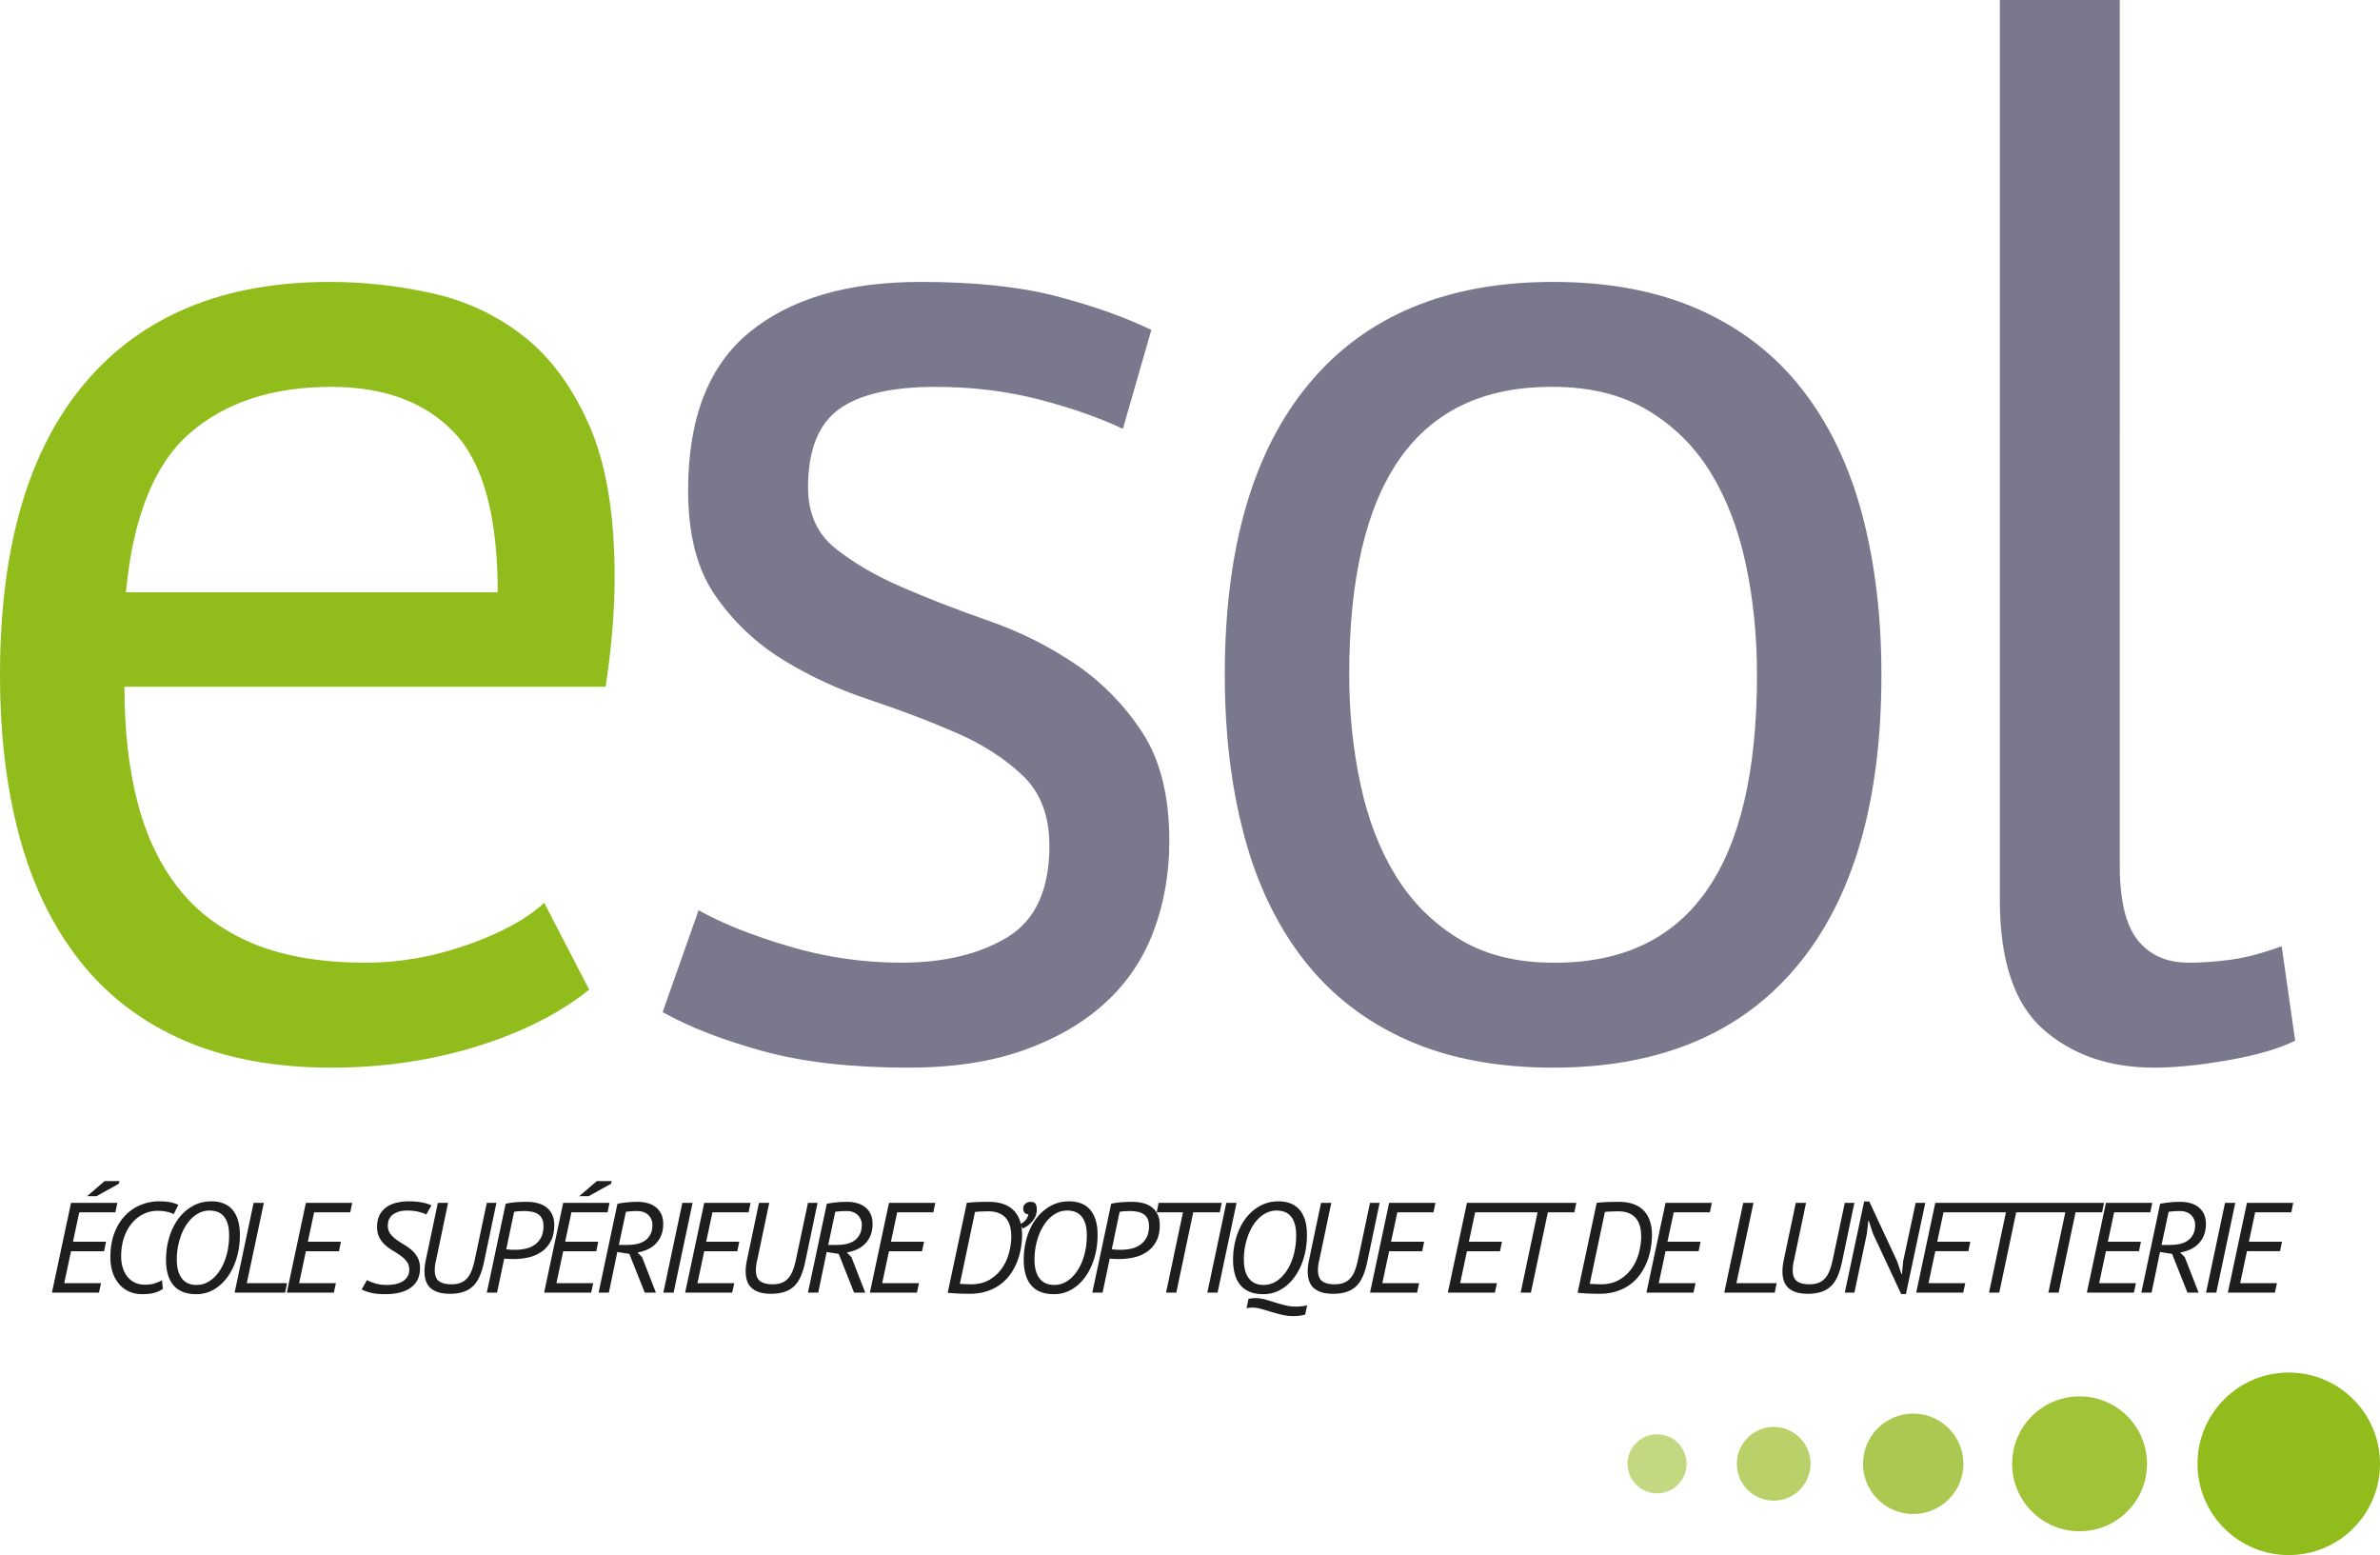 <svg xmlns="http://www.w3.org/2000/svg" viewBox="0 0 600 391.941"><path d="M148.53 249.439c-7.559 6.046-17.073 10.835-28.535 14.36-11.468 3.524-23.62 5.292-36.47 5.292-14.363 0-26.834-2.335-37.416-6.993s-19.275-11.339-26.078-20.031c-6.802-8.692-11.846-19.086-15.118-31.18C1.636 198.795 0 185.19 0 170.072c0-32.249 7.181-56.815 21.543-73.697 14.361-16.879 34.894-25.322 61.604-25.322 8.563 0 17.132.945 25.7 2.834 8.562 1.89 16.25 5.48 23.054 10.771s12.342 12.791 16.63 22.488c4.28 9.701 6.423 22.487 6.423 38.36 0 8.314-.756 17.515-2.266 27.589H31.369c0 11.09 1.134 20.916 3.401 29.479 2.268 8.569 5.793 15.813 10.583 21.73 4.783 5.924 11.02 10.458 18.707 13.607 7.683 3.153 17.068 4.723 28.157 4.723 8.563 0 17.132-1.512 25.7-4.534 8.563-3.024 14.987-6.549 19.275-10.582l11.339 21.92zM83.526 97.507c-14.87 0-26.774 3.91-35.715 11.717-8.947 7.812-14.303 21.165-16.063 40.061h93.728c0-19.145-3.655-32.561-10.96-40.25-7.31-7.683-17.639-11.528-30.99-11.528z" fill="#91bd1c"/><path d="M271.17 167.426c-6.68-4.535-13.984-8.185-21.92-10.96-7.938-2.77-15.249-5.605-21.921-8.504-6.679-2.894-12.284-6.17-16.819-9.826-4.535-3.65-6.802-8.752-6.802-15.307 0-9.317 2.581-15.872 7.747-19.653 5.162-3.779 13.287-5.669 24.377-5.669 9.319 0 18.076 1.076 26.267 3.214 8.185 2.143 15.177 4.6 20.976 7.369l7.18-24.944c-6.802-3.272-14.804-6.106-23.999-8.503-9.2-2.392-20.598-3.59-34.203-3.59-18.395 0-32.756 4.222-43.084 12.66-10.336 8.445-15.496 21.732-15.496 39.872 0 11.09 2.267 19.907 6.802 26.456 4.535 6.555 10.14 11.906 16.819 16.063 6.672 4.157 13.983 7.558 21.92 10.204 7.937 2.645 15.242 5.421 21.92 8.315 6.674 2.899 12.284 6.489 16.819 10.77 4.535 4.287 6.803 10.204 6.803 17.762 0 11.091-3.531 18.774-10.582 23.055-7.058 4.286-16.005 6.424-26.834 6.424-9.578 0-19.028-1.381-28.345-4.156-9.325-2.771-16.884-5.793-22.677-9.07l-9.07 25.699c6.803 3.78 15.24 7.057 25.322 9.826 10.075 2.768 22.299 4.158 36.66 4.158 11.084 0 20.721-1.454 28.912-4.347 8.185-2.894 15.052-6.863 20.598-11.906 5.538-5.036 9.637-11.082 12.282-18.14 2.646-7.052 3.968-14.61 3.968-22.677 0-11.337-2.267-20.466-6.802-27.398-4.535-6.927-10.145-12.66-16.819-17.197zm183.107-69.352c-6.805-8.692-15.44-15.364-25.89-20.03-10.458-4.66-22.742-6.991-36.849-6.991-26.71 0-47.183 8.503-61.415 25.51-14.238 17.007-21.354 41.515-21.354 73.509 0 14.869 1.637 28.41 4.915 40.626 3.271 12.225 8.314 22.677 15.116 31.369s15.43 15.372 25.89 20.03c10.452 4.66 22.735 6.994 36.848 6.994 26.705 0 47.178-8.506 61.415-25.512 14.233-17.006 21.354-41.505 21.354-73.507 0-14.863-1.643-28.404-4.914-40.629-3.278-12.218-8.314-22.675-15.116-31.369zm-62.739 144.56c-9.326 0-17.262-2.012-23.811-6.046-6.555-4.028-11.845-9.32-15.872-15.875-4.034-6.549-6.991-14.232-8.881-23.052-1.89-8.816-2.836-18.011-2.836-27.589 0-48.624 17.132-72.812 51.4-72.565 9.318 0 17.254 1.956 23.808 5.859 6.55 3.91 11.842 9.135 15.876 15.684 4.027 6.555 6.99 14.238 8.88 23.054 1.891 8.823 2.836 18.142 2.836 27.968 0 48.629-17.137 72.818-51.4 72.562zm183.676-4.156c-4.79 1.765-9.07 2.9-12.85 3.4-3.781.509-7.311.756-10.583.756-5.546 0-9.826-1.89-12.85-5.668-3.022-3.78-4.534-10.076-4.534-18.896V0h-30.235v226.762c0 15.372 3.65 26.265 10.96 32.692 7.305 6.424 16.628 9.637 27.967 9.637 5.29 0 11.527-.634 18.707-1.89 7.18-1.265 12.784-2.893 16.818-4.914l-3.4-23.809z" fill="#7a788d"/><path d="M19.975 305.559h9.116l.484-2.39H17.906l-4.815 22.624h11.863l.516-2.39h-9.276l1.712-8.05h8.342l.483-2.39h-8.339l1.583-7.404zm9.988-7.207l.162-.68h-3.75l-4.428 3.815h2.36l5.656-3.135zm9.082 25.097c-.669.227-1.51.34-2.521.34-.948 0-1.795-.177-2.538-.532a5.287 5.287 0 0 1-1.874-1.489c-.507-.634-.895-1.39-1.164-2.262-.27-.873-.405-1.827-.405-2.86 0-1.767.249-3.36.745-4.783.494-1.422 1.163-2.629 2.003-3.62.84-.992 1.815-1.751 2.926-2.28a8.01 8.01 0 0 1 3.474-.791c.906 0 1.708.081 2.407.241.701.163 1.267.364 1.697.6l1.165-2.36c-.497-.238-1.131-.441-1.908-.616-.775-.171-1.778-.256-3.005-.256-1.488 0-2.958.28-4.412.84-1.455.56-2.764 1.423-3.927 2.586-1.165 1.163-2.101 2.632-2.812 4.412-.711 1.776-1.067 3.882-1.067 6.319 0 1.335.183 2.565.55 3.684.366 1.12.894 2.094 1.583 2.926a7.185 7.185 0 0 0 2.521 1.937c.992.465 2.123.695 3.394.695 1.077 0 2.025-.096 2.844-.291a7.003 7.003 0 0 0 2.328-1.033l-.195-2.198a10.73 10.73 0 0 1-1.809.79zm21.428-12.135c0-1.553-.177-2.868-.534-3.944-.354-1.079-.85-1.957-1.486-2.634a5.675 5.675 0 0 0-2.278-1.487c-.884-.314-1.842-.468-2.878-.468-1.724 0-3.291.393-4.702 1.178-1.412.788-2.619 1.855-3.62 3.202s-1.773 2.914-2.31 4.702c-.54 1.789-.81 3.673-.81 5.656 0 2.821.636 4.973 1.908 6.448 1.271 1.477 3.177 2.213 5.72 2.213 1.617 0 3.098-.393 4.446-1.178 1.346-.788 2.503-1.858 3.473-3.217.97-1.358 1.725-2.937 2.263-4.734.54-1.8.808-3.713.808-5.737zm-3.312 4.847c-.4 1.51-.966 2.833-1.697 3.976-.733 1.142-1.6 2.047-2.603 2.716a5.861 5.861 0 0 1-3.312 1c-1.639 0-2.878-.555-3.718-1.663-.84-1.111-1.26-2.679-1.26-4.703 0-1.616.204-3.172.614-4.67.409-1.498.975-2.818 1.697-3.96.721-1.144 1.59-2.054 2.602-2.731a5.896 5.896 0 0 1 3.361-1.018c.604 0 1.201.09 1.795.273.591.183 1.12.506 1.583.971.462.463.835 1.103 1.115 1.923.28.82.42 1.852.42 3.103 0 1.68-.199 3.274-.597 4.783zm5.058 7.241l4.298-20.234h-2.585l-4.784 22.625h12.735l.486-2.39h-10.15zm10.083 2.39h11.863l.516-2.39h-9.276l1.712-8.05h8.342l.483-2.39h-8.339l1.583-7.403h9.116l.484-2.39H77.117l-4.815 22.624zm31.48-10.713a12.617 12.617 0 0 0-1.955-1.407c-.7-.41-1.352-.835-1.956-1.277a6.78 6.78 0 0 1-1.502-1.486c-.4-.55-.597-1.224-.597-2.02 0-1.228.446-2.167 1.34-2.813s2.054-.968 3.476-.968c1.12 0 2.105.107 2.957.323.85.215 1.492.442 1.922.677l1.293-2.294c-.56-.3-1.336-.55-2.326-.742-.992-.195-2.113-.29-3.362-.29-1.1 0-2.14.116-3.12.354-.98.236-1.831.614-2.552 1.131a5.51 5.51 0 0 0-1.713 2.004c-.42.82-.631 1.8-.631 2.94 0 1.079.199 1.983.599 2.716.398.733.898 1.37 1.502 1.908a12.156 12.156 0 0 0 1.955 1.422c.7.41 1.353.835 1.956 1.277.604.442 1.104.93 1.504 1.468.398.541.597 1.198.597 1.972 0 .756-.167 1.381-.501 1.875-.335.498-.771.896-1.31 1.196a5.731 5.731 0 0 1-1.81.63c-.667.12-1.336.178-2.003.178-1.163 0-2.17-.134-3.021-.404-.853-.268-1.526-.544-2.022-.823l-1.324 2.358c.517.303 1.276.576 2.278.826 1.002.247 2.225.37 3.669.37 2.822 0 4.989-.565 6.496-1.696 1.508-1.131 2.263-2.742 2.263-4.833 0-1.056-.2-1.948-.598-2.681-.4-.733-.9-1.364-1.503-1.89zm18.941-11.91l-3.037 14.35c-.239 1.1-.514 2.036-.825 2.812-.313.774-.7 1.41-1.163 1.905a4.241 4.241 0 0 1-1.649 1.1c-.635.238-1.374.357-2.214.357-1.4 0-2.456-.264-3.167-.794-.711-.526-1.068-1.468-1.068-2.826 0-.777.118-1.638.357-2.586l3.005-14.319h-2.585l-3.007 14.284c-.237 1.123-.355 2.123-.355 3.007 0 .84.112 1.611.339 2.312.225.701.59 1.291 1.096 1.777.505.486 1.166.864 1.984 1.131.817.27 1.817.405 3 .405 1.247 0 2.343-.152 3.288-.454.947-.3 1.758-.762 2.436-1.387.677-.625 1.241-1.434 1.694-2.426.45-.991.827-2.175 1.128-3.556l3.167-15.093h-2.424zm16.112 9.695c.593-1.1.89-2.467.89-4.104 0-1.035-.179-1.925-.534-2.666a4.906 4.906 0 0 0-1.471-1.827c-.625-.474-1.363-.82-2.213-1.035a11.259 11.259 0 0 0-2.764-.323c-.884 0-1.777.032-2.683.096-.904.067-1.767.195-2.585.39l-4.752 22.398h2.585l1.81-8.596c.108.02.281.04.518.064.237.02.484.037.743.046.259.012.502.017.727.017h.502c1.228 0 2.446-.14 3.652-.418a9.52 9.52 0 0 0 3.249-1.408c.958-.657 1.733-1.535 2.326-2.634zm-2.424-1a5.266 5.266 0 0 1-1.583 1.84 6.181 6.181 0 0 1-2.279 1.003 12.31 12.31 0 0 1-2.682.291h-.486c-.215 0-.436-.012-.662-.032a14.08 14.08 0 0 0-.647-.05c-.205-.011-.35-.037-.436-.08l1.972-9.405a8.45 8.45 0 0 1 1.147-.146c.464-.032.942-.05 1.438-.05.647 0 1.26.056 1.842.164a4.53 4.53 0 0 1 1.536.564c.442.27.792.654 1.051 1.148.257.495.387 1.132.387 1.908 0 1.14-.2 2.088-.598 2.844zm7.644-6.305h9.115l.485-2.39h-11.669l-4.816 22.624h11.864l.516-2.39h-9.277l1.713-8.05h8.342l.483-2.39h-8.34l1.584-7.404zm9.988-7.207l.161-.68h-3.75l-4.427 3.815h2.36l5.656-3.135zm11.199 5.834a5.9 5.9 0 0 0-2.053-.969 9.255 9.255 0 0 0-2.392-.308c-.84 0-1.681.038-2.522.114s-1.712.197-2.617.372l-4.752 22.398h2.586l2.134-10.245 3.038.482 3.88 9.763h2.81l-3.49-8.954-1.165-1.163c2.113-.367 3.723-1.178 4.834-2.44 1.109-1.26 1.663-2.839 1.663-4.735 0-1.012-.177-1.875-.532-2.585a4.792 4.792 0 0 0-1.422-1.73zm-1.294 6.965a4.22 4.22 0 0 1-1.422 1.585 5.709 5.709 0 0 1-2.004.808c-.743.151-1.502.224-2.278.224h-2.231l1.778-8.337c.345-.064.775-.114 1.293-.146.518-.032 1.034-.05 1.551-.05.668 0 1.25.102 1.745.309.496.204.894.474 1.197.808.3.335.528.701.679 1.1.15.398.225.79.225 1.177 0 1.015-.177 1.856-.533 2.522zm8.065-7.983l-4.784 22.625h2.586l4.783-22.625h-2.585zm7.595 2.39h9.115l.484-2.39h-11.669l-4.815 22.625h11.863l.516-2.39h-9.276l1.712-8.05h8.342l.483-2.39h-8.339l1.584-7.404zm24.08-2.39l-3.038 14.351c-.238 1.1-.513 2.036-.824 2.812-.313.774-.701 1.41-1.163 1.905a4.242 4.242 0 0 1-1.65 1.1c-.635.238-1.373.357-2.214.357-1.4 0-2.456-.264-3.167-.794-.71-.526-1.067-1.468-1.067-2.826 0-.777.118-1.638.356-2.586l3.006-14.319h-2.585l-3.007 14.284c-.237 1.123-.355 2.123-.355 3.007 0 .84.112 1.611.339 2.312.225.701.59 1.291 1.096 1.777.505.486 1.166.864 1.983 1.131.817.27 1.818.405 3 .405 1.247 0 2.344-.152 3.289-.454.947-.3 1.758-.762 2.435-1.387.678-.625 1.242-1.434 1.694-2.426.451-.991.828-2.175 1.129-3.556l3.167-15.093h-2.424zm16.288 5.333c0-1.012-.178-1.875-.532-2.585a4.791 4.791 0 0 0-1.422-1.73 5.9 5.9 0 0 0-2.054-.969 9.255 9.255 0 0 0-2.391-.308c-.84 0-1.681.038-2.522.114-.84.075-1.713.197-2.617.372l-4.752 22.398h2.586l2.134-10.245 3.038.482 3.879 9.763h2.81l-3.49-8.954-1.164-1.163c2.113-.367 3.723-1.178 4.833-2.44 1.11-1.26 1.664-2.839 1.664-4.735zm-3.249 2.65a4.22 4.22 0 0 1-1.422 1.585 5.71 5.71 0 0 1-2.003.808 11.39 11.39 0 0 1-2.279.224h-2.23l1.778-8.337c.345-.064.775-.114 1.293-.146s1.034-.05 1.551-.05c.668 0 1.25.102 1.745.309.496.204.894.474 1.197.808.3.335.528.701.679 1.1.15.398.225.79.225 1.177 0 1.015-.177 1.856-.534 2.522zm2.571 14.642h11.864l.516-2.39H222.4l1.713-8.05h8.342l.482-2.39H224.6l1.583-7.404h9.115l.485-2.39h-11.67l-4.815 22.624zm39.464-16.66c.41-.25.808-.573 1.197-.972a5.682 5.682 0 0 0 1.001-1.44c.28-.558.42-1.203.42-1.936 0-.605-.113-1.067-.338-1.39-.227-.323-.663-.486-1.31-.486-.194 0-.393.038-.598.114s-.392.177-.565.305c-.173.13-.319.297-.437.503-.119.204-.177.436-.177.695 0 .969.43 1.475 1.293 1.518a2.987 2.987 0 0 1-.711 1.486 4.535 4.535 0 0 1-1.186.935 8.47 8.47 0 0 0-.27-.903c-.388-1.053-.944-1.928-1.665-2.617-.722-.69-1.6-1.201-2.634-1.536-1.034-.334-2.187-.5-3.458-.5-.84 0-1.778.018-2.812.05s-1.962.101-2.78.21l-4.816 22.656c.215.043 1.077.107 2.585.195a68.8 68.8 0 0 0 1.57.046c.527.012.952.018 1.276.018 1.745 0 3.284-.233 4.62-.695 1.337-.463 2.5-1.088 3.492-1.876.99-.785 1.82-1.684 2.49-2.699a15.223 15.223 0 0 0 1.599-3.15c.398-1.087.683-2.186.856-3.297a20.27 20.27 0 0 0 .259-3.085c0-.83-.074-1.59-.206-2.295l.303.646c.259-.088.593-.253 1.002-.5zm-4.364 6.543a12.34 12.34 0 0 1-1.762 3.911c-.807 1.186-1.858 2.167-3.15 2.94-1.293.776-2.877 1.166-4.752 1.166-.108 0-.297-.006-.566-.017-.27-.012-.55-.02-.84-.032-.291-.012-.566-.02-.823-.032a3.023 3.023 0 0 1-.518-.05l3.814-18.1c.15-.02.366-.043.645-.063.281-.02.572-.038.874-.05.301-.012.614-.02.937-.032.324-.011.615-.017.872-.017 1.056 0 1.95.15 2.683.453.733.303 1.33.727 1.794 1.277.464.55.803 1.213 1.018 1.99.215.773.324 1.645.324 2.616 0 1.271-.183 2.618-.55 4.04zm22.302-4.362c0-1.553-.177-2.868-.533-3.944-.355-1.079-.85-1.957-1.486-2.634a5.675 5.675 0 0 0-2.279-1.487c-.884-.314-1.842-.468-2.877-.468-1.725 0-3.292.393-4.703 1.178-1.411.788-2.618 1.855-3.62 3.202s-1.773 2.914-2.31 4.702c-.54 1.789-.809 3.673-.809 5.656 0 2.821.635 4.973 1.908 6.448 1.27 1.477 3.177 2.213 5.72 2.213 1.617 0 3.097-.393 4.445-1.178 1.346-.788 2.504-1.858 3.473-3.217.97-1.358 1.725-2.937 2.263-4.734.54-1.8.808-3.713.808-5.737zm-3.312 4.847c-.4 1.51-.965 2.833-1.697 3.976-.733 1.142-1.6 2.047-2.602 2.716a5.861 5.861 0 0 1-3.313 1c-1.638 0-2.877-.555-3.718-1.663-.84-1.111-1.26-2.679-1.26-4.703 0-1.616.205-3.172.615-4.67.408-1.498.974-2.818 1.697-3.96.72-1.144 1.589-2.054 2.6-2.731a5.896 5.896 0 0 1 3.363-1.018c.603 0 1.2.09 1.794.273.592.183 1.12.506 1.583.971.463.463.835 1.103 1.115 1.923.28.82.42 1.852.42 3.103 0 1.68-.198 3.274-.597 4.783zm16.983-11.894c-.625-.474-1.362-.82-2.213-1.035a11.259 11.259 0 0 0-2.764-.323c-.884 0-1.777.032-2.683.096a16.37 16.37 0 0 0-2.585.39l-4.752 22.398h2.586l1.81-8.596c.107.02.28.04.517.064.237.02.485.037.743.046.26.012.502.017.727.017h.502c1.229 0 2.446-.14 3.653-.418a9.52 9.52 0 0 0 3.248-1.408c.958-.657 1.733-1.535 2.326-2.634.594-1.1.89-2.467.89-4.104 0-1.035-.179-1.925-.533-2.666a4.907 4.907 0 0 0-1.472-1.827zm-1.308 7.596a5.266 5.266 0 0 1-1.584 1.841 6.181 6.181 0 0 1-2.278 1.003 12.31 12.31 0 0 1-2.683.291h-.486c-.215 0-.436-.012-.661-.032a14.08 14.08 0 0 0-.647-.05c-.205-.011-.35-.037-.437-.08l1.972-9.405a8.449 8.449 0 0 1 1.147-.146c.464-.032.943-.05 1.438-.05.647 0 1.261.056 1.843.164a4.53 4.53 0 0 1 1.535.564c.442.27.793.654 1.051 1.148.258.495.387 1.132.387 1.908 0 1.14-.199 2.088-.597 2.844zm18.924-8.695h-15.902l-.485 2.39h6.626l-4.266 20.235h2.585l4.266-20.234h6.693l.483-2.39zm1.163 0l-4.784 22.625h2.585l4.784-22.625h-2.585zm13.784 21.834c1.347-.788 2.507-1.858 3.475-3.217.972-1.358 1.725-2.937 2.263-4.734.538-1.8.808-3.713.808-5.737 0-1.553-.177-2.868-.532-3.944-.358-1.079-.852-1.957-1.489-2.634a5.64 5.64 0 0 0-2.277-1.487c-.884-.314-1.844-.468-2.876-.468-1.724 0-3.292.393-4.705 1.178a11.405 11.405 0 0 0-3.618 3.202c-1.003 1.346-1.774 2.914-2.312 4.702a19.528 19.528 0 0 0-.808 5.656c0 2.821.637 4.973 1.907 6.448 1.271 1.477 3.179 2.213 5.72 2.213 1.618 0 3.098-.393 4.444-1.178zm-8.096-2.812c-.84-1.111-1.26-2.679-1.26-4.703a17.6 17.6 0 0 1 .615-4.67c.41-1.498.974-2.818 1.695-3.96.724-1.144 1.59-2.054 2.603-2.731a5.896 5.896 0 0 1 3.361-1.018c.602 0 1.201.09 1.795.273.593.183 1.12.506 1.582.971.465.463.837 1.103 1.116 1.923s.42 1.852.42 3.103c0 1.68-.199 3.274-.597 4.783-.398 1.51-.966 2.833-1.698 3.976-.733 1.142-1.6 2.047-2.6 2.716a5.87 5.87 0 0 1-3.315 1c-1.638 0-2.876-.555-3.717-1.663zm9.114 6.787c-.881-.227-1.739-.468-2.568-.727s-1.643-.503-2.44-.727a9.057 9.057 0 0 0-2.489-.34c-.561 0-1.131.064-1.713.195l-.485 2.358c.238-.064.48-.107.727-.128a7.77 7.77 0 0 1 .727-.035c.756 0 1.523.114 2.311.34.786.227 1.606.469 2.458.728.849.258 1.739.5 2.666.727.925.226 1.905.34 2.94.34.475 0 .954-.026 1.44-.082a8.93 8.93 0 0 0 1.5-.305l.518-2.33c-.948.216-1.864.323-2.745.323a11.42 11.42 0 0 1-2.847-.337zm21.432-25.809l-3.039 14.351c-.238 1.1-.511 2.036-.825 2.812-.312.774-.698 1.41-1.164 1.905a4.22 4.22 0 0 1-1.649 1.1c-.633.238-1.372.357-2.213.357-1.401 0-2.457-.264-3.166-.794-.713-.526-1.068-1.468-1.068-2.826 0-.777.12-1.638.355-2.586l3.007-14.319h-2.585l-3.007 14.284c-.236 1.123-.355 2.123-.355 3.007 0 .84.113 1.611.337 2.312.227.701.594 1.291 1.1 1.777.503.486 1.163.864 1.98 1.131.817.27 1.818.405 3.001.405 1.248 0 2.344-.152 3.29-.454a6.407 6.407 0 0 0 2.436-1.387c.675-.625 1.242-1.434 1.693-2.426s.825-2.175 1.128-3.556l3.167-15.093h-2.423zm0 22.625h11.862l.515-2.39h-9.274l1.713-8.05h8.34l.483-2.39h-8.34l1.585-7.404h9.116l.483-2.39H350.2l-4.816 22.624zm19.618 0h11.862l.515-2.39h-9.274l1.713-8.05h8.34l.483-2.39h-8.34l1.585-7.404h15.738l-4.266 20.234h2.585l4.266-20.234h6.692l.485-2.39h-27.568l-4.816 22.624zm51.197-11.426c.171-1.108.258-2.137.258-3.085 0-1.422-.195-2.661-.581-3.72-.387-1.053-.942-1.928-1.667-2.617-.72-.69-1.599-1.201-2.631-1.536-1.036-.334-2.187-.5-3.461-.5-.84 0-1.777.018-2.812.05-1.032.032-1.96.101-2.777.21l-4.816 22.656c.215.043 1.076.107 2.585.195.518.02 1.038.037 1.568.046.526.012.954.018 1.276.018 1.745 0 3.286-.233 4.621-.695 1.335-.463 2.501-1.088 3.493-1.876a11.492 11.492 0 0 0 2.486-2.699 15.157 15.157 0 0 0 1.6-3.15c.401-1.087.686-2.186.858-3.297zm-3.007 1.309a12.335 12.335 0 0 1-1.76 3.911c-.808 1.186-1.858 2.167-3.152 2.94-1.294.776-2.876 1.166-4.752 1.166-.107 0-.297-.006-.564-.017-.27-.012-.55-.02-.84-.032-.291-.012-.568-.02-.826-.032a3.04 3.04 0 0 1-.518-.05l3.815-18.1c.152-.02.367-.043.646-.063.28-.02.57-.038.872-.05.303-.012.614-.02.94-.032.322-.011.613-.017.872-.017 1.056 0 1.949.15 2.681.453.733.303 1.332.727 1.795 1.277s.802 1.213 1.017 1.99c.216.773.323 1.645.323 2.616 0 1.271-.183 2.618-.55 4.04zm1.875 10.117h11.862l.515-2.39h-9.274l1.713-8.05h8.34l.483-2.39h-8.34l1.585-7.404h9.116l.483-2.39h-11.667l-4.816 22.624zm26.987-22.625h-2.585l-4.784 22.625h12.734l.483-2.39h-10.149l4.301-20.235zm23.014 0l-3.038 14.351c-.239 1.1-.512 2.036-.826 2.812-.312.774-.698 1.41-1.164 1.905a4.22 4.22 0 0 1-1.648 1.1c-.634.238-1.373.357-2.214.357-1.401 0-2.457-.264-3.166-.794-.713-.526-1.068-1.468-1.068-2.826 0-.777.12-1.638.355-2.586l3.007-14.319h-2.585l-3.007 14.284c-.236 1.123-.355 2.123-.355 3.007 0 .84.114 1.611.337 2.312.227.701.594 1.291 1.1 1.777.503.486 1.163.864 1.98 1.131.817.27 1.818.405 3.001.405 1.248 0 2.344-.152 3.29-.454a6.407 6.407 0 0 0 2.436-1.387c.675-.625 1.242-1.434 1.693-2.426s.826-2.175 1.128-3.556l3.167-15.093h-2.423zm17.873 0l-3.166 14.77-.291 3.167h-.131l-1.067-3.167-7.047-15.125h-1.29l-4.88 22.98h2.422l3.135-14.802.39-3.33h.095l1.1 3.33 7.078 15.157h1.195l4.88-22.98h-2.423zm47.48 0h-42.533l-4.816 22.625h11.862l.515-2.39h-9.274l1.713-8.05h8.34l.483-2.39h-8.34l1.585-7.404h15.738l-4.266 20.234h2.585l4.266-20.234h12.38l-4.266 20.234h2.585l4.266-20.234h6.692l.485-2.39zm2.554 2.39h9.116l.483-2.39h-11.667l-4.816 22.625h11.862l.515-2.39h-9.274l1.713-8.05h8.34l.483-2.39h-8.34l1.585-7.404zm21.185-1.372a5.9 5.9 0 0 0-2.053-.969 9.26 9.26 0 0 0-2.39-.308c-.841 0-1.682.038-2.522.114-.84.075-1.713.197-2.62.372l-4.749 22.398h2.585l2.132-10.245 3.039.482 3.88 9.763h2.811l-3.492-8.954-1.164-1.163c2.112-.367 3.723-1.178 4.834-2.44 1.108-1.26 1.663-2.839 1.663-4.735 0-1.012-.177-1.875-.532-2.585a4.763 4.763 0 0 0-1.422-1.73zm-1.294 6.965a4.22 4.22 0 0 1-1.422 1.585 5.709 5.709 0 0 1-2.004.808c-.744.151-1.503.224-2.277.224h-2.23l1.776-8.337c.343-.064.777-.114 1.294-.146.515-.032 1.033-.05 1.55-.05.67 0 1.25.102 1.745.309.498.204.896.474 1.195.808.303.335.53.701.681 1.1.151.398.227.79.227 1.177 0 1.015-.178 1.856-.535 2.522zm8.064-7.983l-4.784 22.625h2.585l4.784-22.625h-2.585zm16.712 2.39l.483-2.39h-11.667l-4.816 22.625h11.862l.515-2.39h-9.274l1.713-8.05h8.34l.483-2.39h-8.34l1.585-7.404h9.116z" fill="#1e1e1e"/><circle cx="417.743" cy="368.937" r="7.445" fill="#c3d981"/><circle cx="447.149" cy="368.937" r="9.29" fill="#b9d168"/><circle cx="482.325" cy="368.937" r="12.656" fill="#abc950"/><circle cx="524.263" cy="368.937" r="16.999" fill="#a1c338"/><circle cx="576.996" cy="368.937" r="23.004" fill="#91bd1c"/></svg>
